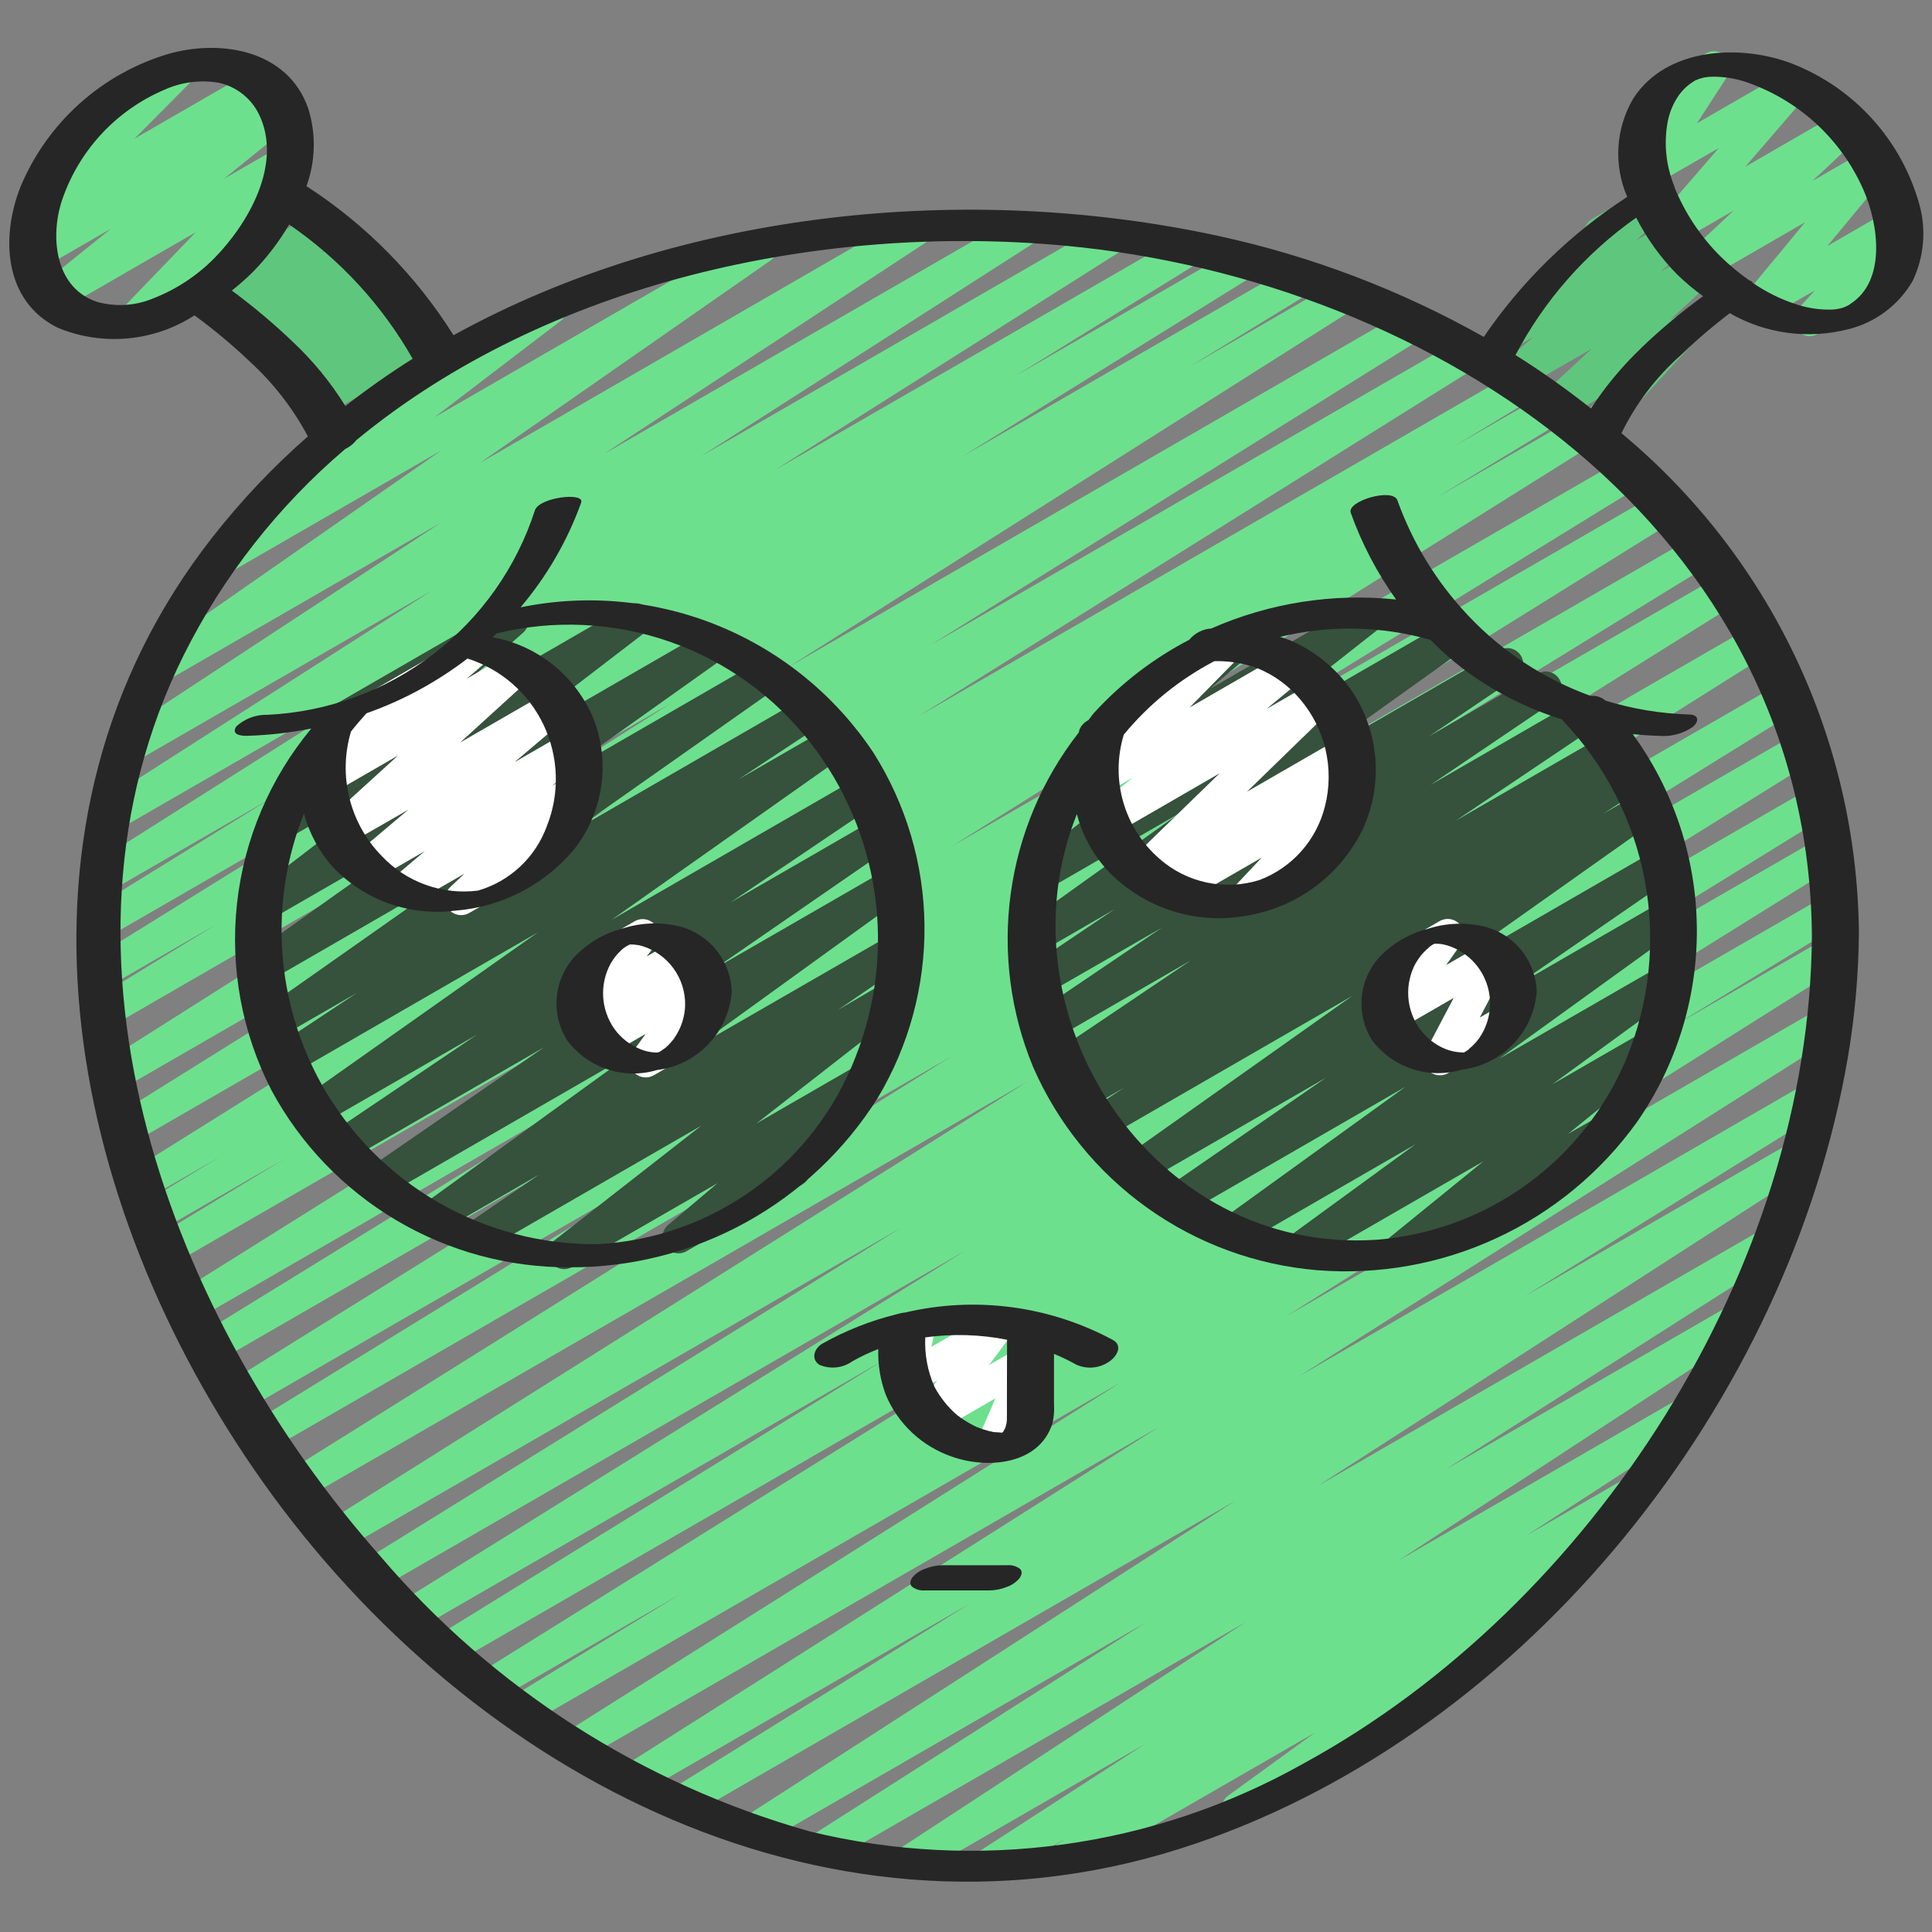 <?xml version="1.0" encoding="UTF-8"?>
<svg xmlns="http://www.w3.org/2000/svg" width="128" height="128" viewBox="0 0 128 128" fill="none">
  <rect x="0" y="0" width="128" height="128" fill="#808080" stroke="none"/>
  <path d="M105.387 29.627C105.18 29.627 104.978 29.566 104.804 29.453C104.631 29.34 104.495 29.178 104.411 28.989C104.328 28.799 104.302 28.59 104.336 28.386C104.369 28.181 104.462 27.991 104.602 27.839L105.937 26.382L103.499 27.79C103.272 27.922 103.004 27.965 102.747 27.912C102.489 27.859 102.261 27.712 102.105 27.501C101.949 27.289 101.876 27.028 101.901 26.766C101.926 26.505 102.047 26.261 102.24 26.083L105.466 23.097L100.709 25.842C100.478 25.971 100.208 26.011 99.95 25.952C99.693 25.893 99.466 25.741 99.314 25.525C99.162 25.309 99.096 25.044 99.128 24.782C99.16 24.52 99.289 24.279 99.488 24.106L101.622 22.309L100.63 22.883C100.401 23.015 100.132 23.057 99.874 23.002C99.617 22.947 99.388 22.799 99.234 22.585C99.079 22.372 99.008 22.109 99.036 21.847C99.064 21.585 99.188 21.342 99.384 21.166L105.114 15.999L105.093 15.959C104.952 15.714 104.913 15.424 104.986 15.151C105.059 14.878 105.237 14.645 105.481 14.504L109.199 12.357C109.428 12.226 109.697 12.183 109.954 12.238C110.212 12.293 110.441 12.442 110.595 12.655C110.75 12.868 110.82 13.132 110.793 13.394C110.765 13.656 110.641 13.899 110.445 14.075L108.361 15.95L110.934 14.463C111.164 14.331 111.436 14.29 111.695 14.348C111.955 14.406 112.183 14.559 112.336 14.776C112.489 14.994 112.555 15.261 112.521 15.524C112.487 15.788 112.356 16.029 112.154 16.202L110.021 17.998L112.61 16.505C112.838 16.373 113.106 16.329 113.363 16.383C113.62 16.436 113.849 16.582 114.005 16.794C114.161 17.005 114.233 17.267 114.208 17.529C114.183 17.79 114.062 18.033 113.869 18.211L110.646 21.198L110.882 21.059C111.103 20.931 111.363 20.886 111.613 20.933C111.864 20.98 112.09 21.115 112.25 21.314C112.41 21.513 112.493 21.763 112.484 22.018C112.476 22.273 112.376 22.516 112.203 22.704L107.458 27.882C107.477 28.084 107.437 28.288 107.343 28.469C107.249 28.649 107.106 28.8 106.929 28.901L105.922 29.482C105.76 29.577 105.575 29.628 105.387 29.627Z" fill="#5FC77D"></path>
  <path d="M20.887 27.754C20.68 27.754 20.478 27.694 20.305 27.581C20.132 27.468 19.995 27.307 19.912 27.118C19.828 26.929 19.802 26.719 19.835 26.515C19.869 26.311 19.96 26.121 20.1 25.969L21.38 24.559L19.739 25.506C19.518 25.633 19.258 25.676 19.007 25.627C18.756 25.578 18.531 25.442 18.373 25.241C18.214 25.041 18.133 24.79 18.144 24.535C18.155 24.279 18.257 24.037 18.432 23.85L19.321 22.907L17.982 23.682C17.758 23.805 17.497 23.843 17.247 23.791C16.997 23.738 16.775 23.597 16.62 23.394C16.465 23.191 16.388 22.939 16.403 22.684C16.418 22.43 16.524 22.188 16.701 22.005L17.085 21.621L16.221 22.118C16.002 22.243 15.744 22.286 15.495 22.239C15.246 22.192 15.023 22.058 14.863 21.861C14.704 21.664 14.621 21.417 14.627 21.164C14.633 20.911 14.73 20.668 14.899 20.48L15.854 19.449L14.014 20.516C13.795 20.64 13.539 20.683 13.292 20.637C13.044 20.591 12.821 20.459 12.662 20.265C12.502 20.07 12.417 19.826 12.42 19.574C12.423 19.323 12.515 19.081 12.68 18.89L16.657 14.355C16.582 14.123 16.589 13.873 16.676 13.645C16.763 13.418 16.926 13.227 17.137 13.105L18.56 12.288C18.778 12.163 19.034 12.12 19.281 12.166C19.529 12.212 19.752 12.344 19.911 12.539C20.071 12.733 20.156 12.978 20.153 13.229C20.15 13.481 20.058 13.723 19.893 13.913L18.579 15.407L20.925 14.052C21.146 13.927 21.405 13.884 21.654 13.932C21.903 13.98 22.127 14.116 22.286 14.314C22.444 14.513 22.526 14.761 22.518 15.015C22.509 15.269 22.411 15.511 22.24 15.699L21.288 16.727L22.956 15.765C23.18 15.643 23.439 15.606 23.688 15.659C23.937 15.712 24.159 15.852 24.313 16.054C24.468 16.257 24.545 16.507 24.531 16.761C24.517 17.015 24.412 17.256 24.236 17.44L23.852 17.826L24.578 17.399C24.799 17.271 25.06 17.227 25.312 17.275C25.563 17.323 25.789 17.46 25.948 17.66C26.107 17.861 26.189 18.113 26.178 18.369C26.166 18.625 26.064 18.868 25.888 19.055L25 19.995L26.28 19.255C26.501 19.128 26.759 19.085 27.009 19.132C27.259 19.179 27.484 19.313 27.643 19.512C27.802 19.71 27.886 19.958 27.878 20.212C27.87 20.467 27.772 20.71 27.601 20.898L26.321 22.308L27.716 21.504C27.837 21.427 27.973 21.375 28.115 21.351C28.257 21.328 28.402 21.334 28.542 21.368C28.682 21.402 28.813 21.464 28.928 21.55C29.043 21.637 29.14 21.745 29.212 21.87C29.284 21.995 29.33 22.132 29.347 22.275C29.364 22.418 29.353 22.563 29.312 22.701C29.272 22.839 29.205 22.968 29.114 23.079C29.023 23.191 28.91 23.282 28.782 23.349L21.425 27.596C21.263 27.697 21.077 27.752 20.887 27.754Z" fill="#5FC77D"></path>
  <path d="M65.479 124.606C65.248 124.606 65.025 124.531 64.84 124.393C64.656 124.255 64.521 124.062 64.456 123.841C64.391 123.62 64.399 123.384 64.479 123.168C64.559 122.952 64.707 122.768 64.9 122.643L75.849 115.554L60.766 124.26C60.526 124.393 60.244 124.427 59.979 124.357C59.714 124.287 59.486 124.118 59.343 123.885C59.199 123.651 59.151 123.371 59.208 123.103C59.266 122.835 59.424 122.599 59.65 122.445L82.513 107.478L54.893 123.422C54.652 123.553 54.37 123.585 54.106 123.514C53.842 123.442 53.615 123.272 53.473 123.037C53.331 122.803 53.284 122.523 53.343 122.256C53.402 121.988 53.561 121.753 53.788 121.6L75.906 107.497L50.375 122.24C50.134 122.373 49.852 122.407 49.586 122.336C49.321 122.266 49.093 122.095 48.95 121.861C48.807 121.626 48.76 121.346 48.819 121.077C48.877 120.809 49.037 120.574 49.265 120.42L81.873 99.413L45.607 120.348C45.365 120.481 45.081 120.515 44.814 120.443C44.548 120.372 44.319 120.199 44.177 119.962C44.035 119.725 43.991 119.443 44.053 119.174C44.115 118.905 44.279 118.67 44.51 118.52L64.275 106.23L42.319 118.904C42.078 119.034 41.797 119.067 41.532 118.995C41.268 118.924 41.041 118.753 40.899 118.519C40.757 118.285 40.71 118.005 40.769 117.737C40.828 117.47 40.987 117.235 41.214 117.082L76.819 94.517L38.556 116.608C38.315 116.737 38.034 116.768 37.77 116.696C37.507 116.623 37.281 116.453 37.14 116.219C36.999 115.985 36.953 115.705 37.011 115.439C37.07 115.172 37.229 114.937 37.455 114.784L74.291 91.567L34.957 114.276C34.715 114.411 34.429 114.445 34.162 114.373C33.895 114.3 33.666 114.126 33.524 113.888C33.383 113.65 33.339 113.366 33.403 113.097C33.467 112.827 33.633 112.593 33.867 112.444L45.071 105.617L32.922 112.632C32.68 112.771 32.392 112.81 32.122 112.74C31.851 112.67 31.619 112.497 31.475 112.257C31.331 112.017 31.287 111.731 31.352 111.459C31.417 111.187 31.586 110.952 31.823 110.803L66.705 89.061L29.999 110.253C29.756 110.398 29.465 110.441 29.191 110.372C28.916 110.302 28.681 110.127 28.536 109.884C28.391 109.641 28.348 109.35 28.417 109.076C28.486 108.801 28.662 108.566 28.905 108.42L58.59 90.091L27.64 107.96C27.398 108.093 27.114 108.127 26.847 108.055C26.581 107.983 26.352 107.811 26.21 107.574C26.068 107.337 26.024 107.055 26.086 106.786C26.148 106.517 26.312 106.282 26.543 106.131L63.945 82.865L25.065 105.31C24.823 105.443 24.539 105.477 24.272 105.406C24.006 105.334 23.777 105.161 23.635 104.924C23.493 104.688 23.449 104.405 23.511 104.136C23.573 103.867 23.737 103.632 23.968 103.482L59.71 81.336L22.782 102.654C22.541 102.787 22.258 102.821 21.992 102.75C21.726 102.678 21.498 102.507 21.355 102.271C21.213 102.036 21.167 101.754 21.227 101.486C21.288 101.217 21.45 100.982 21.679 100.83L68.109 71.635L20.222 99.283C19.98 99.419 19.695 99.455 19.428 99.384C19.16 99.313 18.93 99.141 18.787 98.903C18.644 98.666 18.599 98.383 18.661 98.113C18.724 97.843 18.889 97.608 19.121 97.457L63.013 70.001L17.858 96.069C17.616 96.2 17.333 96.232 17.067 96.159C16.802 96.087 16.575 95.914 16.434 95.677C16.293 95.441 16.249 95.159 16.311 94.891C16.372 94.623 16.536 94.389 16.766 94.238L46.419 76.002L16.316 93.385C16.074 93.518 15.79 93.552 15.524 93.48C15.257 93.408 15.029 93.236 14.887 92.999C14.745 92.762 14.7 92.48 14.762 92.211C14.824 91.942 14.988 91.707 15.219 91.556L55.356 66.573L14.475 90.176C14.232 90.321 13.941 90.363 13.667 90.294C13.393 90.225 13.157 90.049 13.012 89.806C12.868 89.563 12.825 89.272 12.895 88.998C12.964 88.724 13.14 88.489 13.383 88.344L43.053 70.082L13.039 87.409C12.797 87.549 12.51 87.588 12.239 87.518C11.968 87.448 11.736 87.274 11.592 87.035C11.448 86.795 11.404 86.508 11.469 86.237C11.534 85.965 11.704 85.729 11.941 85.581L54.556 58.88L11.52 83.721C11.278 83.853 10.993 83.885 10.727 83.812C10.461 83.739 10.233 83.565 10.093 83.327C9.952 83.089 9.909 82.806 9.973 82.538C10.037 82.269 10.202 82.035 10.434 81.886L18.925 76.734L10.624 81.528C10.381 81.663 10.095 81.698 9.826 81.625C9.557 81.552 9.328 81.378 9.186 81.138C9.045 80.898 9.003 80.613 9.069 80.342C9.135 80.072 9.304 79.838 9.54 79.691L14.661 76.583L9.814 79.384C9.571 79.53 9.281 79.573 9.006 79.505C8.731 79.437 8.495 79.262 8.349 79.02C8.203 78.778 8.159 78.487 8.228 78.212C8.296 77.938 8.47 77.701 8.713 77.555L45.867 54.321L8.875 75.674C8.633 75.807 8.349 75.841 8.082 75.769C7.816 75.697 7.588 75.525 7.446 75.288C7.304 75.051 7.259 74.769 7.321 74.5C7.383 74.231 7.547 73.996 7.778 73.846L40.446 53.459L7.992 72.194C7.872 72.267 7.739 72.315 7.6 72.336C7.462 72.357 7.321 72.35 7.185 72.317C7.049 72.283 6.92 72.223 6.808 72.14C6.695 72.057 6.6 71.953 6.527 71.833C6.455 71.713 6.407 71.58 6.386 71.441C6.365 71.303 6.371 71.162 6.405 71.026C6.438 70.89 6.498 70.761 6.581 70.649C6.664 70.536 6.769 70.441 6.889 70.368L44.435 46.601L7.467 67.951C7.346 68.023 7.213 68.07 7.074 68.09C6.936 68.11 6.794 68.102 6.659 68.068C6.523 68.033 6.395 67.972 6.283 67.888C6.171 67.805 6.076 67.699 6.005 67.579C5.933 67.458 5.886 67.325 5.866 67.186C5.846 67.048 5.853 66.906 5.888 66.771C5.958 66.496 6.133 66.261 6.377 66.117L14.385 61.21L7.226 65.344C6.983 65.49 6.693 65.533 6.418 65.464C6.144 65.395 5.908 65.22 5.762 64.977C5.617 64.734 5.574 64.444 5.643 64.169C5.712 63.895 5.887 63.659 6.129 63.514L25.451 51.518L7.059 62.136C6.818 62.265 6.536 62.296 6.272 62.223C6.008 62.15 5.782 61.978 5.642 61.743C5.501 61.508 5.456 61.227 5.516 60.96C5.577 60.693 5.737 60.459 5.965 60.307L17.956 52.892L7.352 59.013C7.11 59.145 6.827 59.179 6.561 59.108C6.295 59.037 6.067 58.865 5.925 58.63C5.782 58.394 5.737 58.113 5.797 57.844C5.857 57.575 6.019 57.34 6.249 57.188L29.308 42.584L7.723 55.04C7.482 55.175 7.198 55.211 6.931 55.141C6.664 55.07 6.434 54.899 6.291 54.663C6.147 54.427 6.101 54.145 6.162 53.875C6.222 53.606 6.385 53.37 6.616 53.218L28.587 39.147L9.011 50.443C8.771 50.587 8.483 50.63 8.211 50.564C7.938 50.498 7.703 50.327 7.556 50.088C7.408 49.849 7.361 49.562 7.424 49.289C7.487 49.015 7.655 48.778 7.891 48.627L29.225 34.62L11.053 45.105C10.815 45.242 10.533 45.282 10.267 45.216C10 45.15 9.769 44.984 9.622 44.752C9.475 44.521 9.422 44.241 9.476 43.972C9.53 43.703 9.685 43.465 9.91 43.307L29.242 29.839L15.467 37.792C15.232 37.928 14.955 37.969 14.691 37.907C14.427 37.846 14.197 37.686 14.046 37.461C13.896 37.235 13.837 36.961 13.881 36.694C13.925 36.427 14.07 36.186 14.285 36.022L23.723 28.819C23.493 28.808 23.273 28.722 23.096 28.575C22.919 28.428 22.795 28.228 22.741 28.004C22.687 27.781 22.706 27.546 22.797 27.334C22.887 27.123 23.044 26.946 23.243 26.831L35.983 19.475C36.218 19.34 36.495 19.299 36.759 19.36C37.023 19.422 37.254 19.581 37.404 19.807C37.554 20.032 37.613 20.306 37.569 20.574C37.525 20.841 37.38 21.081 37.165 21.246L28.787 27.646L49.946 15.431C50.184 15.294 50.466 15.254 50.732 15.32C50.999 15.386 51.23 15.552 51.377 15.783C51.524 16.015 51.577 16.295 51.523 16.564C51.469 16.833 51.314 17.071 51.089 17.229L31.757 30.697L60.188 14.272C60.428 14.136 60.712 14.098 60.98 14.166C61.248 14.235 61.478 14.405 61.623 14.64C61.768 14.876 61.816 15.158 61.757 15.428C61.698 15.698 61.536 15.935 61.306 16.088L39.972 30.102L67.33 14.315C67.571 14.18 67.855 14.144 68.123 14.214C68.389 14.285 68.619 14.456 68.762 14.692C68.906 14.928 68.952 15.21 68.891 15.48C68.831 15.749 68.668 15.985 68.438 16.137L46.464 30.217L73.284 14.731C73.527 14.585 73.817 14.54 74.092 14.608C74.366 14.676 74.603 14.85 74.749 15.092C74.895 15.335 74.939 15.625 74.872 15.9C74.804 16.174 74.63 16.411 74.387 16.557L51.333 31.147L78.198 15.648C78.439 15.519 78.721 15.488 78.985 15.561C79.249 15.634 79.475 15.806 79.615 16.041C79.756 16.276 79.801 16.556 79.741 16.823C79.68 17.091 79.52 17.325 79.292 17.477L67.296 24.894L81.999 16.405C82.242 16.26 82.532 16.217 82.807 16.286C83.081 16.355 83.317 16.53 83.463 16.773C83.608 17.015 83.651 17.306 83.582 17.58C83.513 17.855 83.338 18.09 83.096 18.236L63.763 30.24L85.664 17.596C85.907 17.462 86.192 17.427 86.459 17.5C86.727 17.572 86.955 17.746 87.097 17.984C87.239 18.222 87.282 18.506 87.218 18.776C87.154 19.045 86.988 19.279 86.754 19.428L78.763 24.32L88.702 18.581C88.944 18.444 89.23 18.405 89.499 18.475C89.768 18.545 89.999 18.717 90.144 18.955C90.288 19.193 90.333 19.478 90.27 19.749C90.208 20.02 90.041 20.255 89.807 20.405L52.261 44.179L93.18 20.551C93.421 20.423 93.702 20.393 93.965 20.467C94.227 20.54 94.452 20.711 94.592 20.945C94.732 21.179 94.778 21.457 94.719 21.724C94.661 21.99 94.502 22.224 94.276 22.377L61.636 42.746L96.939 22.364C97.181 22.218 97.472 22.174 97.746 22.242C98.021 22.311 98.257 22.485 98.403 22.728C98.549 22.97 98.593 23.261 98.525 23.535C98.457 23.81 98.282 24.046 98.04 24.192L60.89 47.433L100.414 24.606C100.657 24.474 100.941 24.441 101.207 24.515C101.474 24.588 101.701 24.762 101.842 25C101.982 25.238 102.025 25.52 101.962 25.789C101.898 26.058 101.732 26.291 101.5 26.441L96.35 29.564L102.498 26.027C102.742 25.883 103.033 25.841 103.307 25.911C103.581 25.981 103.816 26.158 103.961 26.401C104.105 26.645 104.147 26.936 104.076 27.21C104.006 27.484 103.83 27.719 103.586 27.864L95.109 33.003L104.578 27.535C104.821 27.395 105.108 27.357 105.379 27.427C105.649 27.497 105.881 27.67 106.025 27.91C106.169 28.149 106.214 28.436 106.148 28.708C106.083 28.98 105.914 29.215 105.677 29.363L63.053 56.073L107.599 30.355C107.841 30.228 108.122 30.198 108.385 30.272C108.648 30.346 108.873 30.518 109.013 30.753C109.153 30.988 109.197 31.267 109.137 31.534C109.077 31.801 108.916 32.034 108.689 32.186L79.019 50.449L109.965 32.583C110.208 32.437 110.498 32.394 110.773 32.462C111.048 32.531 111.284 32.706 111.43 32.949C111.575 33.191 111.619 33.482 111.55 33.757C111.481 34.031 111.306 34.267 111.064 34.413L70.931 59.392L112.231 35.548C112.473 35.417 112.756 35.384 113.022 35.457C113.287 35.53 113.514 35.703 113.655 35.939C113.796 36.175 113.84 36.457 113.778 36.725C113.717 36.994 113.553 37.228 113.323 37.378L83.68 55.603L114.134 38.027C114.254 37.955 114.387 37.907 114.525 37.886C114.664 37.865 114.805 37.872 114.941 37.905C115.077 37.939 115.205 37.999 115.318 38.083C115.431 38.166 115.526 38.27 115.598 38.391C115.67 38.511 115.718 38.644 115.739 38.782C115.76 38.921 115.753 39.062 115.72 39.198C115.686 39.334 115.626 39.462 115.542 39.575C115.459 39.688 115.354 39.783 115.234 39.855L71.33 67.313L116.054 41.496C116.173 41.423 116.306 41.375 116.445 41.354C116.583 41.333 116.725 41.34 116.861 41.373C116.997 41.407 117.125 41.467 117.238 41.55C117.35 41.633 117.446 41.737 117.518 41.857C117.591 41.977 117.639 42.11 117.66 42.249C117.681 42.387 117.674 42.528 117.641 42.664C117.607 42.8 117.547 42.928 117.464 43.041C117.381 43.154 117.276 43.249 117.157 43.322L70.701 72.534L117.974 45.242C118.215 45.109 118.499 45.074 118.766 45.146C119.033 45.218 119.261 45.391 119.403 45.627C119.545 45.864 119.59 46.147 119.528 46.416C119.465 46.685 119.301 46.919 119.07 47.07L83.36 69.191L118.987 48.617C119.229 48.483 119.513 48.449 119.779 48.521C120.046 48.593 120.274 48.766 120.416 49.002C120.558 49.239 120.603 49.522 120.541 49.791C120.479 50.06 120.315 50.294 120.083 50.445L82.699 73.709L120.032 52.162C120.275 52.017 120.566 51.975 120.84 52.044C121.114 52.114 121.35 52.289 121.495 52.532C121.639 52.776 121.682 53.066 121.612 53.34C121.543 53.615 121.368 53.85 121.125 53.995L91.414 72.341L120.497 55.55C120.74 55.404 121.031 55.361 121.305 55.43C121.58 55.498 121.816 55.673 121.962 55.916C122.108 56.159 122.151 56.449 122.082 56.724C122.014 56.999 121.839 57.235 121.596 57.38L86.701 79.115L120.858 59.394C121.1 59.26 121.385 59.226 121.653 59.298C121.92 59.371 122.149 59.544 122.291 59.782C122.432 60.021 122.476 60.304 122.412 60.574C122.348 60.844 122.181 61.078 121.948 61.227L110.78 68.039L120.911 62.189C121.153 62.054 121.438 62.017 121.706 62.088C121.973 62.159 122.203 62.332 122.346 62.569C122.489 62.806 122.534 63.09 122.472 63.36C122.41 63.63 122.245 63.865 122.012 64.015L85.186 87.224L120.566 66.799C120.806 66.672 121.086 66.642 121.349 66.714C121.611 66.787 121.835 66.957 121.976 67.19C122.117 67.423 122.164 67.701 122.107 67.967C122.049 68.233 121.893 68.467 121.669 68.621L86.042 91.194L119.653 71.781C119.895 71.644 120.181 71.608 120.45 71.679C120.719 71.75 120.949 71.924 121.092 72.162C121.234 72.401 121.278 72.686 121.214 72.957C121.149 73.227 120.982 73.462 120.747 73.611L100.979 85.903L118.759 75.64C118.999 75.507 119.282 75.473 119.547 75.544C119.813 75.614 120.04 75.785 120.183 76.019C120.326 76.254 120.373 76.534 120.315 76.802C120.256 77.071 120.096 77.306 119.868 77.459L87.281 98.464L116.766 81.442C117.007 81.308 117.291 81.272 117.558 81.342C117.825 81.412 118.055 81.583 118.198 81.819C118.342 82.055 118.388 82.338 118.327 82.607C118.267 82.877 118.104 83.112 117.873 83.264L95.742 97.378L114.417 86.597C114.657 86.469 114.936 86.438 115.198 86.509C115.459 86.58 115.684 86.748 115.826 86.979C115.969 87.21 116.017 87.487 115.963 87.753C115.908 88.018 115.755 88.253 115.533 88.41L92.664 103.384L110.934 92.832C111.174 92.702 111.455 92.669 111.719 92.74C111.983 92.81 112.21 92.98 112.352 93.213C112.495 93.446 112.543 93.725 112.485 93.993C112.428 94.26 112.271 94.495 112.045 94.65L101.12 101.737L107.307 98.168C107.547 98.04 107.827 98.01 108.089 98.082C108.35 98.153 108.575 98.323 108.717 98.555C108.858 98.786 108.906 99.064 108.85 99.329C108.794 99.595 108.639 99.83 108.416 99.985L104.22 102.692C104.433 102.717 104.633 102.806 104.795 102.947C104.957 103.087 105.072 103.273 105.127 103.48C105.181 103.687 105.172 103.906 105.101 104.108C105.029 104.31 104.898 104.486 104.726 104.612L95.021 111.674C95.192 111.766 95.334 111.904 95.431 112.073C95.572 112.318 95.61 112.609 95.537 112.882C95.464 113.155 95.285 113.388 95.04 113.53L82.518 120.76C82.282 120.89 82.005 120.926 81.743 120.861C81.482 120.796 81.255 120.634 81.108 120.408C80.96 120.182 80.904 119.909 80.951 119.643C80.997 119.377 81.142 119.139 81.357 118.976L87.117 114.791L71.13 124.011C70.889 124.148 70.604 124.186 70.336 124.117C70.067 124.047 69.836 123.876 69.692 123.64C69.547 123.403 69.501 123.12 69.562 122.849C69.623 122.579 69.786 122.343 70.018 122.191L70.616 121.807L66.012 124.463C65.85 124.557 65.666 124.607 65.479 124.606Z" fill="#6DE08E"></path>
  <path d="M9.013 22.098C8.804 22.098 8.6 22.037 8.425 21.921C8.251 21.806 8.114 21.642 8.032 21.45C7.95 21.258 7.926 21.046 7.964 20.84C8.001 20.634 8.098 20.444 8.243 20.293L12.97 15.386L4.053 20.53C3.82 20.66 3.547 20.699 3.287 20.638C3.027 20.576 2.8 20.42 2.65 20.199C2.5 19.978 2.438 19.709 2.476 19.445C2.515 19.181 2.651 18.941 2.858 18.772L7.362 15.145L2.882 17.729C2.647 17.858 2.372 17.894 2.112 17.83C1.851 17.766 1.625 17.606 1.477 17.382C1.329 17.158 1.271 16.887 1.315 16.622C1.358 16.358 1.499 16.119 1.711 15.954L2.773 15.145C2.569 15.197 2.355 15.189 2.155 15.121C1.956 15.053 1.781 14.929 1.651 14.764C1.494 14.559 1.416 14.304 1.433 14.046C1.449 13.788 1.559 13.545 1.741 13.362L5.852 9.238C5.659 9.24 5.469 9.191 5.301 9.098C5.132 9.004 4.99 8.869 4.889 8.705C4.749 8.46 4.712 8.17 4.785 7.898C4.858 7.626 5.036 7.394 5.28 7.252L11.396 3.719C11.62 3.598 11.879 3.56 12.128 3.613C12.377 3.666 12.598 3.807 12.753 4.009C12.907 4.211 12.985 4.462 12.97 4.716C12.956 4.97 12.852 5.21 12.676 5.394L8.913 9.187L16.789 4.641C17.024 4.509 17.3 4.471 17.562 4.534C17.824 4.598 18.052 4.758 18.201 4.983C18.35 5.208 18.408 5.48 18.363 5.746C18.319 6.012 18.176 6.251 17.962 6.416L17.16 7.02L18.133 6.456C18.366 6.322 18.64 6.281 18.902 6.341C19.163 6.4 19.393 6.556 19.545 6.777C19.697 6.999 19.76 7.269 19.721 7.534C19.682 7.8 19.545 8.041 19.336 8.21L14.833 11.849L18.46 9.759C18.682 9.63 18.943 9.586 19.195 9.635C19.448 9.684 19.674 9.822 19.832 10.024C19.991 10.226 20.071 10.479 20.058 10.735C20.046 10.992 19.941 11.235 19.763 11.421L15.036 16.327L15.189 16.24C15.434 16.101 15.724 16.064 15.996 16.138C16.268 16.212 16.499 16.39 16.64 16.634C16.781 16.878 16.82 17.167 16.748 17.44C16.676 17.712 16.499 17.945 16.256 18.087L9.546 21.955C9.385 22.049 9.201 22.099 9.013 22.098Z" fill="#6DE08E"></path>
  <path d="M119.893 22.271C119.687 22.271 119.485 22.211 119.312 22.099C119.139 21.986 119.002 21.825 118.919 21.637C118.835 21.448 118.808 21.239 118.841 21.035C118.874 20.831 118.965 20.641 119.104 20.488L120.245 19.236L116.984 21.119C116.767 21.244 116.513 21.289 116.267 21.246C116.02 21.203 115.797 21.075 115.635 20.884C115.474 20.693 115.385 20.451 115.384 20.201C115.383 19.951 115.469 19.708 115.629 19.515L119.599 14.719L113.124 18.463C112.897 18.597 112.628 18.642 112.37 18.59C112.111 18.537 111.882 18.39 111.725 18.178C111.568 17.966 111.496 17.703 111.521 17.441C111.547 17.178 111.669 16.935 111.864 16.757L114.869 13.941L111.192 16.074C110.973 16.2 110.717 16.244 110.47 16.199C110.222 16.154 109.998 16.023 109.837 15.829C109.677 15.635 109.59 15.39 109.593 15.138C109.595 14.886 109.687 14.643 109.852 14.453L113.884 9.8L109.664 12.228C109.458 12.35 109.216 12.398 108.979 12.364C108.741 12.331 108.523 12.217 108.359 12.042C108.193 11.869 108.091 11.644 108.068 11.405C108.046 11.167 108.104 10.927 108.235 10.726L110.266 7.594C110.018 7.717 109.731 7.738 109.468 7.654C109.204 7.569 108.983 7.386 108.853 7.142C108.722 6.898 108.691 6.612 108.767 6.346C108.843 6.08 109.019 5.853 109.259 5.715L113.035 3.532C113.241 3.416 113.481 3.371 113.715 3.406C113.949 3.441 114.166 3.552 114.33 3.724C114.493 3.895 114.596 4.116 114.62 4.352C114.644 4.587 114.59 4.824 114.464 5.026L112.427 8.166L118.3 4.776C118.518 4.65 118.774 4.606 119.022 4.651C119.27 4.696 119.494 4.827 119.654 5.021C119.815 5.215 119.901 5.46 119.899 5.712C119.896 5.964 119.804 6.207 119.64 6.397L115.627 11.05L121.824 7.466C122.051 7.33 122.321 7.283 122.581 7.335C122.841 7.387 123.072 7.534 123.229 7.747C123.387 7.96 123.46 8.224 123.433 8.487C123.407 8.751 123.284 8.995 123.087 9.173L120.077 11.989L123.68 9.911C123.897 9.788 124.149 9.745 124.394 9.789C124.639 9.833 124.861 9.961 125.021 10.151C125.182 10.341 125.271 10.581 125.273 10.83C125.275 11.079 125.19 11.32 125.033 11.513L121.065 16.302L125.118 13.956C125.338 13.828 125.597 13.782 125.848 13.829C126.098 13.875 126.324 14.009 126.484 14.207C126.645 14.406 126.728 14.655 126.721 14.909C126.713 15.164 126.615 15.408 126.443 15.596L125.212 16.947C125.437 16.891 125.673 16.91 125.886 17.001C126.099 17.092 126.276 17.25 126.392 17.45C126.532 17.695 126.57 17.985 126.497 18.258C126.424 18.531 126.246 18.764 126.001 18.905L120.435 22.12C120.272 22.219 120.085 22.271 119.893 22.271Z" fill="#6DE08E"></path>
  <path d="M92.787 83.84C92.567 83.84 92.352 83.771 92.172 83.644C91.993 83.517 91.857 83.337 91.783 83.13C91.709 82.922 91.702 82.697 91.761 82.485C91.821 82.273 91.945 82.084 92.115 81.945L98.287 76.934L86.635 83.656C86.398 83.794 86.118 83.836 85.851 83.773C85.585 83.71 85.353 83.546 85.204 83.317C85.054 83.088 84.999 82.809 85.049 82.54C85.099 82.271 85.25 82.031 85.472 81.871L93.792 75.803L82.302 82.438C82.065 82.574 81.786 82.614 81.52 82.55C81.255 82.486 81.024 82.322 80.876 82.093C80.728 81.864 80.673 81.587 80.722 81.318C80.772 81.05 80.923 80.811 81.144 80.65L93.129 71.993L78.501 80.439C78.262 80.574 77.981 80.612 77.716 80.545C77.451 80.478 77.221 80.312 77.075 80.081C76.928 79.849 76.876 79.571 76.93 79.302C76.983 79.034 77.138 78.796 77.361 78.639L87.855 71.398L75.806 78.353C75.569 78.49 75.287 78.53 75.021 78.465C74.754 78.4 74.523 78.235 74.375 78.004C74.227 77.773 74.174 77.494 74.226 77.225C74.278 76.956 74.433 76.717 74.656 76.559L89.6 65.975L73.152 75.471C72.912 75.611 72.626 75.651 72.356 75.583C72.085 75.515 71.853 75.344 71.707 75.107C71.561 74.869 71.514 74.584 71.576 74.313C71.637 74.041 71.803 73.804 72.037 73.653L74.53 72.03L71.919 73.536C71.679 73.67 71.395 73.706 71.129 73.636C70.862 73.567 70.633 73.397 70.489 73.162C70.345 72.927 70.298 72.645 70.357 72.376C70.416 72.107 70.577 71.871 70.806 71.718L71.844 71.044L70.846 71.618C70.607 71.75 70.326 71.786 70.062 71.717C69.797 71.649 69.569 71.481 69.425 71.25C69.28 71.018 69.23 70.74 69.284 70.472C69.339 70.204 69.494 69.968 69.718 69.811L78.904 63.624L69.854 68.849C69.615 68.98 69.336 69.014 69.073 68.946C68.809 68.877 68.582 68.71 68.437 68.48C68.293 68.249 68.242 67.972 68.295 67.705C68.348 67.438 68.502 67.202 68.723 67.044L76.973 61.463L69.225 65.92C68.986 66.052 68.705 66.088 68.441 66.019C68.176 65.951 67.948 65.783 67.803 65.552C67.659 65.32 67.608 65.041 67.663 64.774C67.717 64.506 67.872 64.269 68.096 64.113L73.856 60.232L68.907 63.097C68.67 63.231 68.391 63.27 68.127 63.204C67.862 63.139 67.633 62.975 67.486 62.747C67.338 62.518 67.284 62.242 67.333 61.974C67.383 61.706 67.533 61.468 67.753 61.307L78.131 53.886L69.31 58.978C69.076 59.112 68.801 59.154 68.538 59.093C68.275 59.032 68.046 58.875 67.894 58.651C67.743 58.428 67.682 58.156 67.724 57.89C67.765 57.623 67.906 57.383 68.118 57.216L78.475 49.066L71.102 53.32C70.872 53.451 70.601 53.492 70.343 53.434C70.084 53.376 69.856 53.224 69.704 53.008C69.551 52.792 69.484 52.526 69.516 52.263C69.548 52.001 69.677 51.759 69.878 51.586L75.034 47.191C74.844 47.122 74.678 47.001 74.554 46.841C74.431 46.681 74.355 46.489 74.336 46.288C74.318 46.087 74.356 45.884 74.448 45.704C74.54 45.524 74.681 45.374 74.855 45.271L82.524 40.844C82.754 40.714 83.025 40.673 83.283 40.731C83.542 40.788 83.77 40.94 83.922 41.157C84.075 41.373 84.142 41.639 84.11 41.901C84.078 42.164 83.949 42.406 83.749 42.579L80.152 45.645L90.315 39.778C90.548 39.644 90.823 39.604 91.085 39.664C91.347 39.725 91.577 39.882 91.728 40.104C91.879 40.327 91.94 40.598 91.9 40.864C91.859 41.13 91.72 41.37 91.51 41.538L81.15 49.685L96.047 41.084C96.284 40.95 96.563 40.911 96.827 40.977C97.092 41.042 97.321 41.205 97.468 41.434C97.616 41.663 97.67 41.939 97.621 42.207C97.571 42.474 97.421 42.713 97.201 42.873L86.827 50.289L99.32 43.078C99.559 42.939 99.844 42.899 100.112 42.966C100.381 43.033 100.613 43.202 100.76 43.436C100.906 43.671 100.956 43.954 100.898 44.225C100.839 44.496 100.678 44.733 100.448 44.887L94.688 48.776L101.858 44.638C102.098 44.496 102.383 44.453 102.654 44.519C102.924 44.584 103.158 44.753 103.306 44.989C103.454 45.224 103.503 45.509 103.445 45.781C103.386 46.053 103.223 46.291 102.991 46.444L94.765 52.008L104.525 46.372C104.765 46.222 105.055 46.174 105.33 46.237C105.606 46.301 105.845 46.471 105.995 46.711C106.145 46.951 106.193 47.241 106.13 47.516C106.066 47.792 105.896 48.031 105.656 48.181L96.427 54.385L106.262 48.708C106.502 48.574 106.785 48.538 107.052 48.607C107.318 48.677 107.547 48.847 107.691 49.082C107.835 49.317 107.883 49.598 107.824 49.867C107.765 50.136 107.604 50.372 107.375 50.526L106.36 51.185L107.58 50.481C107.821 50.341 108.107 50.3 108.377 50.368C108.647 50.437 108.88 50.608 109.025 50.845C109.171 51.082 109.218 51.367 109.156 51.639C109.095 51.91 108.93 52.147 108.696 52.298L106.191 53.93L108.461 52.62C108.699 52.483 108.98 52.443 109.246 52.508C109.513 52.573 109.744 52.738 109.892 52.969C110.04 53.2 110.093 53.479 110.041 53.748C109.989 54.017 109.835 54.256 109.611 54.415L94.667 64.998L109.73 56.303C109.968 56.173 110.246 56.138 110.509 56.206C110.771 56.274 110.998 56.439 111.143 56.668C111.288 56.897 111.34 57.172 111.289 57.438C111.239 57.705 111.089 57.942 110.87 58.101L100.382 65.34L110.174 59.688C110.41 59.557 110.688 59.52 110.95 59.585C111.213 59.651 111.44 59.813 111.588 60.04C111.735 60.267 111.79 60.541 111.743 60.807C111.696 61.073 111.549 61.312 111.333 61.474L99.343 70.133L109.986 64C110.223 63.862 110.503 63.82 110.77 63.883C111.036 63.946 111.268 64.11 111.418 64.339C111.567 64.569 111.623 64.847 111.573 65.116C111.523 65.385 111.371 65.625 111.149 65.785L102.829 71.85L108.856 68.371C109.088 68.238 109.361 68.198 109.622 68.257C109.882 68.316 110.111 68.471 110.263 68.691C110.414 68.911 110.478 69.18 110.441 69.445C110.404 69.709 110.269 69.95 110.063 70.12L103.894 75.119L105.814 74.026C106.057 73.899 106.341 73.871 106.605 73.947C106.869 74.024 107.094 74.2 107.231 74.438C107.369 74.676 107.409 74.958 107.344 75.225C107.279 75.493 107.112 75.724 106.88 75.872L93.321 83.69C93.159 83.787 92.975 83.838 92.787 83.84Z" fill="#36513C"></path>
  <path d="M37.383 84.085C37.161 84.085 36.944 84.015 36.764 83.886C36.583 83.757 36.448 83.575 36.376 83.365C36.303 83.155 36.299 82.928 36.362 82.715C36.425 82.502 36.553 82.314 36.728 82.178L46.468 74.575L32.175 82.824C31.937 82.957 31.656 82.993 31.392 82.925C31.128 82.858 30.899 82.691 30.754 82.46C30.609 82.23 30.557 81.952 30.61 81.684C30.664 81.416 30.817 81.179 31.04 81.022L35.719 77.822L29.146 81.617C28.909 81.753 28.629 81.793 28.364 81.728C28.099 81.664 27.868 81.501 27.72 81.272C27.571 81.043 27.516 80.765 27.566 80.497C27.616 80.229 27.767 79.99 27.987 79.829L41.828 69.817L25.496 79.245C25.258 79.374 24.98 79.409 24.717 79.341C24.455 79.273 24.228 79.108 24.083 78.879C23.938 78.65 23.886 78.375 23.937 78.109C23.987 77.843 24.137 77.606 24.356 77.446L36.053 69.38L23.111 76.847C22.872 76.975 22.594 77.007 22.332 76.937C22.071 76.868 21.846 76.701 21.702 76.472C21.559 76.243 21.508 75.967 21.56 75.702C21.612 75.436 21.763 75.2 21.982 75.042L31.612 68.54L21.316 74.485C21.079 74.618 20.799 74.656 20.535 74.59C20.271 74.524 20.042 74.359 19.895 74.13C19.749 73.9 19.695 73.624 19.746 73.356C19.797 73.089 19.948 72.851 20.169 72.691L35.627 61.777L19.456 71.112C19.216 71.246 18.934 71.283 18.668 71.214C18.402 71.145 18.172 70.976 18.028 70.742C17.884 70.508 17.835 70.227 17.892 69.959C17.95 69.69 18.109 69.453 18.336 69.299L23.669 65.768L18.596 68.693C18.358 68.832 18.076 68.874 17.808 68.809C17.54 68.744 17.308 68.579 17.16 68.346C17.011 68.114 16.959 67.834 17.012 67.563C17.066 67.293 17.223 67.054 17.449 66.897L30.797 57.51L17.92 64.947C17.683 65.082 17.403 65.121 17.137 65.056C16.872 64.991 16.642 64.827 16.494 64.597C16.347 64.368 16.293 64.09 16.344 63.822C16.395 63.553 16.547 63.315 16.768 63.155L28.452 54.848L17.907 60.932C17.673 61.071 17.394 61.114 17.128 61.054C16.862 60.993 16.629 60.833 16.478 60.607C16.326 60.38 16.267 60.104 16.313 59.835C16.359 59.566 16.506 59.325 16.723 59.161L28.551 50.088L19.096 55.545C18.867 55.676 18.597 55.717 18.34 55.661C18.082 55.605 17.854 55.455 17.7 55.241C17.546 55.027 17.477 54.763 17.507 54.501C17.536 54.239 17.661 53.997 17.858 53.822L25.112 47.458L23.258 48.525C23.014 48.652 22.73 48.681 22.466 48.604C22.202 48.527 21.977 48.351 21.84 48.113C21.702 47.875 21.662 47.593 21.727 47.326C21.793 47.058 21.959 46.827 22.191 46.679L33.417 40.198C33.646 40.067 33.915 40.026 34.173 40.082C34.431 40.139 34.658 40.288 34.812 40.502C34.966 40.717 35.035 40.98 35.006 41.242C34.977 41.505 34.851 41.747 34.654 41.922L27.401 48.29L41.583 40.106C41.817 39.972 42.094 39.931 42.357 39.993C42.62 40.054 42.85 40.214 43.001 40.438C43.151 40.663 43.21 40.936 43.167 41.203C43.124 41.469 42.981 41.709 42.767 41.875L30.944 50.946L46.908 41.73C47.145 41.599 47.422 41.563 47.685 41.629C47.947 41.695 48.174 41.859 48.321 42.086C48.467 42.314 48.522 42.588 48.473 42.855C48.425 43.121 48.277 43.358 48.06 43.52L36.378 51.829L50.291 43.795C50.529 43.656 50.812 43.614 51.08 43.679C51.347 43.744 51.58 43.91 51.728 44.142C51.877 44.374 51.929 44.654 51.875 44.925C51.822 45.195 51.665 45.434 51.439 45.591L38.084 54.993L53.124 46.31C53.365 46.171 53.65 46.131 53.919 46.198C54.188 46.266 54.42 46.436 54.566 46.672C54.713 46.908 54.761 47.191 54.701 47.462C54.641 47.734 54.478 47.971 54.247 48.123L48.913 51.646L54.829 48.232C55.066 48.099 55.346 48.061 55.61 48.127C55.874 48.193 56.103 48.358 56.25 48.587C56.397 48.817 56.45 49.094 56.399 49.361C56.349 49.629 56.197 49.867 55.977 50.026L40.514 60.943L56.898 51.486C57.137 51.353 57.418 51.318 57.682 51.386C57.947 51.455 58.175 51.622 58.32 51.854C58.465 52.085 58.515 52.364 58.46 52.632C58.406 52.899 58.251 53.136 58.027 53.293L48.386 59.799L57.931 54.289C58.169 54.154 58.45 54.116 58.715 54.183C58.981 54.25 59.21 54.416 59.357 54.647C59.503 54.879 59.555 55.157 59.502 55.426C59.448 55.694 59.294 55.932 59.07 56.089L47.386 64.153L58.75 57.6C58.987 57.464 59.267 57.424 59.532 57.488C59.797 57.552 60.028 57.716 60.176 57.945C60.325 58.174 60.38 58.451 60.33 58.719C60.28 58.988 60.129 59.227 59.908 59.388L46.08 69.386L59.036 61.92C59.274 61.787 59.555 61.751 59.819 61.819C60.083 61.886 60.312 62.053 60.457 62.284C60.602 62.515 60.654 62.792 60.6 63.06C60.547 63.328 60.394 63.565 60.171 63.722L55.501 66.922L58.667 65.066C58.901 64.931 59.177 64.889 59.441 64.95C59.704 65.011 59.934 65.169 60.086 65.393C60.237 65.617 60.297 65.89 60.255 66.157C60.212 66.424 60.07 66.665 59.857 66.831L50.114 74.434L56.796 70.577C57.026 70.445 57.298 70.405 57.556 70.463C57.815 70.52 58.044 70.673 58.196 70.89C58.349 71.106 58.415 71.373 58.382 71.636C58.349 71.899 58.22 72.141 58.018 72.313L53.007 76.554C53.195 76.627 53.358 76.752 53.478 76.914C53.598 77.076 53.669 77.269 53.684 77.469C53.699 77.67 53.657 77.871 53.562 78.049C53.468 78.227 53.325 78.374 53.15 78.474L45.483 82.897C45.252 83.028 44.981 83.069 44.722 83.011C44.463 82.953 44.235 82.801 44.083 82.584C43.93 82.367 43.863 82.101 43.896 81.838C43.929 81.575 44.059 81.333 44.26 81.16L47.539 78.387L37.916 83.934C37.755 84.031 37.571 84.083 37.383 84.085Z" fill="#36513C"></path>
  <path d="M65.753 96.855C65.576 96.856 65.401 96.812 65.246 96.727C65.09 96.643 64.957 96.522 64.86 96.373C64.763 96.225 64.704 96.055 64.689 95.879C64.674 95.702 64.703 95.524 64.774 95.362L65.95 92.642L62.127 94.846C61.914 94.968 61.666 95.013 61.424 94.974C61.182 94.934 60.962 94.813 60.799 94.63C60.636 94.447 60.541 94.214 60.53 93.969C60.519 93.724 60.592 93.483 60.738 93.286L62.09 91.464L60.697 92.269C60.519 92.372 60.314 92.421 60.108 92.41C59.902 92.399 59.704 92.329 59.537 92.208C59.37 92.086 59.242 91.919 59.168 91.727C59.094 91.534 59.078 91.325 59.121 91.123L59.439 89.63C59.249 89.56 59.083 89.438 58.96 89.278C58.837 89.118 58.762 88.926 58.744 88.725C58.725 88.524 58.764 88.322 58.856 88.142C58.949 87.962 59.09 87.812 59.264 87.71L60.345 87.085C60.524 86.981 60.728 86.932 60.934 86.943C61.14 86.954 61.339 87.024 61.505 87.145C61.672 87.267 61.8 87.434 61.874 87.626C61.948 87.819 61.965 88.028 61.922 88.23L61.709 89.228L65.493 87.052C65.705 86.93 65.953 86.885 66.195 86.924C66.437 86.963 66.658 87.084 66.821 87.266C66.984 87.449 67.079 87.682 67.091 87.927C67.102 88.172 67.029 88.413 66.884 88.61L65.527 90.438L67.675 89.199C67.869 89.087 68.094 89.039 68.316 89.062C68.539 89.085 68.748 89.177 68.916 89.326C69.083 89.475 69.199 89.672 69.248 89.89C69.297 90.109 69.276 90.337 69.188 90.543L67.944 93.425C68.145 93.407 68.346 93.448 68.524 93.542C68.702 93.636 68.849 93.78 68.947 93.956C69.088 94.201 69.127 94.492 69.054 94.765C68.982 95.038 68.803 95.271 68.559 95.413L66.291 96.721C66.127 96.812 65.941 96.859 65.753 96.855Z" fill="white"></path>
  <path d="M30.543 60.629C30.33 60.628 30.122 60.563 29.946 60.443C29.77 60.323 29.634 60.153 29.556 59.955C29.477 59.757 29.46 59.54 29.506 59.332C29.552 59.124 29.659 58.934 29.814 58.788L30.772 57.881L27.247 59.914C27.017 60.043 26.747 60.083 26.489 60.024C26.231 59.965 26.005 59.813 25.853 59.597C25.701 59.381 25.635 59.116 25.667 58.854C25.699 58.592 25.827 58.35 26.027 58.178L28.143 56.39L24.773 58.335C24.542 58.467 24.27 58.508 24.011 58.45C23.752 58.392 23.523 58.24 23.37 58.022C23.218 57.804 23.152 57.538 23.185 57.274C23.219 57.011 23.35 56.769 23.552 56.597L27.053 53.642L22.979 55.989C22.752 56.115 22.486 56.155 22.232 56.099C21.978 56.044 21.753 55.898 21.599 55.688C21.445 55.478 21.374 55.22 21.397 54.961C21.42 54.702 21.538 54.461 21.726 54.282L26.375 50.052L22.002 52.578C21.771 52.711 21.5 52.753 21.24 52.696C20.98 52.639 20.751 52.487 20.597 52.27C20.444 52.053 20.377 51.786 20.41 51.522C20.442 51.258 20.573 51.016 20.775 50.843L22.172 49.646C21.923 49.734 21.65 49.727 21.406 49.625C21.163 49.523 20.965 49.334 20.852 49.095C20.74 48.856 20.72 48.584 20.797 48.331C20.873 48.078 21.041 47.862 21.268 47.726L31.023 42.092C31.254 41.959 31.525 41.917 31.785 41.974C32.045 42.031 32.274 42.183 32.428 42.4C32.581 42.617 32.648 42.884 32.615 43.148C32.583 43.412 32.452 43.654 32.25 43.827L30.919 44.966L33.88 43.259C34.107 43.133 34.373 43.093 34.626 43.149C34.88 43.204 35.105 43.35 35.259 43.56C35.413 43.769 35.485 44.028 35.462 44.287C35.438 44.546 35.321 44.787 35.132 44.966L30.479 49.2L36.365 45.802C36.596 45.673 36.866 45.634 37.124 45.692C37.381 45.751 37.608 45.903 37.76 46.119C37.912 46.335 37.978 46.6 37.946 46.862C37.914 47.125 37.785 47.366 37.586 47.539L34.083 50.5L37.477 48.539C37.707 48.408 37.978 48.367 38.237 48.425C38.496 48.483 38.724 48.635 38.877 48.852C39.03 49.069 39.096 49.335 39.063 49.598C39.03 49.861 38.901 50.103 38.699 50.276L36.579 52.063L37.611 51.47C37.838 51.332 38.109 51.284 38.37 51.335C38.631 51.386 38.864 51.533 39.022 51.746C39.181 51.96 39.254 52.225 39.227 52.49C39.2 52.755 39.075 53 38.876 53.177L37.067 54.884C37.215 54.913 37.354 54.974 37.476 55.062C37.597 55.15 37.699 55.263 37.773 55.394C37.915 55.639 37.953 55.93 37.88 56.203C37.807 56.476 37.628 56.709 37.383 56.851L31.077 60.492C30.914 60.584 30.73 60.631 30.543 60.629Z" fill="white"></path>
  <path d="M95.381 71.238C95.198 71.238 95.017 71.19 94.857 71.1C94.697 71.01 94.563 70.879 94.469 70.722C94.374 70.565 94.321 70.386 94.316 70.202C94.31 70.019 94.353 69.837 94.438 69.674L96.309 66.114L92.646 68.228C92.436 68.349 92.19 68.394 91.951 68.356C91.711 68.319 91.491 68.201 91.328 68.022C91.164 67.842 91.067 67.613 91.051 67.371C91.035 67.128 91.103 66.888 91.243 66.69L92.418 65.03C92.184 65.028 91.957 64.95 91.773 64.807C91.588 64.663 91.455 64.463 91.395 64.238C91.335 64.012 91.351 63.772 91.44 63.556C91.529 63.34 91.687 63.159 91.889 63.042L95.381 61.026C95.592 60.904 95.838 60.858 96.078 60.895C96.319 60.933 96.539 61.051 96.703 61.231C96.867 61.411 96.964 61.641 96.979 61.884C96.994 62.127 96.925 62.367 96.785 62.566L95.81 63.938L98.434 62.425C98.634 62.31 98.866 62.264 99.095 62.292C99.324 62.32 99.537 62.422 99.704 62.581C99.87 62.741 99.98 62.951 100.017 63.178C100.054 63.406 100.017 63.639 99.91 63.844L98.039 67.415L99.272 66.705C99.394 66.627 99.529 66.576 99.671 66.552C99.813 66.529 99.959 66.534 100.098 66.569C100.238 66.603 100.369 66.665 100.485 66.751C100.6 66.838 100.696 66.946 100.768 67.071C100.84 67.195 100.886 67.333 100.903 67.476C100.921 67.619 100.909 67.764 100.869 67.902C100.829 68.04 100.761 68.169 100.67 68.28C100.579 68.391 100.466 68.483 100.339 68.55L95.915 71.11C95.751 71.199 95.567 71.243 95.381 71.238Z" fill="white"></path>
  <path d="M42.769 71.383C42.573 71.381 42.381 71.326 42.215 71.222C42.048 71.119 41.914 70.971 41.825 70.796C41.737 70.621 41.699 70.425 41.715 70.23C41.731 70.035 41.8 69.848 41.915 69.689L42.779 68.497L40.317 69.918C40.096 70.044 39.837 70.088 39.587 70.04C39.337 69.992 39.112 69.856 38.953 69.657C38.794 69.458 38.712 69.208 38.721 68.953C38.73 68.699 38.83 68.456 39.003 68.269L39.477 67.773L39.225 67.919C39.011 68.042 38.761 68.087 38.518 68.047C38.275 68.006 38.053 67.883 37.89 67.697C37.727 67.511 37.634 67.275 37.627 67.028C37.619 66.782 37.697 66.54 37.847 66.344L38.871 65.019C38.66 64.975 38.467 64.868 38.318 64.712C38.169 64.555 38.071 64.358 38.037 64.144C38.003 63.931 38.034 63.713 38.126 63.518C38.219 63.323 38.368 63.161 38.555 63.053L42.048 61.036C42.262 60.913 42.512 60.868 42.755 60.909C42.999 60.95 43.221 61.074 43.383 61.26C43.545 61.446 43.638 61.682 43.645 61.929C43.653 62.176 43.574 62.418 43.424 62.613L42.841 63.368L44.864 62.201C45.086 62.071 45.348 62.026 45.601 62.074C45.854 62.122 46.081 62.261 46.241 62.463C46.4 62.666 46.48 62.919 46.467 63.176C46.454 63.434 46.348 63.678 46.169 63.863L45.693 64.358L46.05 64.145C46.262 64.023 46.509 63.977 46.751 64.016C46.993 64.055 47.214 64.176 47.377 64.358C47.54 64.54 47.636 64.773 47.649 65.017C47.661 65.261 47.589 65.502 47.445 65.7L46.312 67.257C46.54 67.274 46.756 67.363 46.929 67.512C47.102 67.661 47.223 67.861 47.274 68.083C47.325 68.306 47.303 68.539 47.212 68.748C47.12 68.957 46.964 69.132 46.767 69.246L43.302 71.247C43.139 71.338 42.955 71.385 42.769 71.383Z" fill="white"></path>
  <path d="M82.601 60.49C82.393 60.489 82.19 60.428 82.016 60.314C81.843 60.2 81.706 60.037 81.624 59.846C81.541 59.656 81.516 59.445 81.552 59.24C81.588 59.035 81.682 58.845 81.825 58.694L83.595 56.816L78.33 59.856C78.096 59.997 77.818 60.043 77.551 59.984C77.285 59.926 77.051 59.767 76.898 59.542C76.744 59.316 76.683 59.04 76.727 58.771C76.771 58.502 76.916 58.26 77.133 58.094L77.201 58.041L76.235 58.6C76.01 58.731 75.744 58.776 75.489 58.725C75.233 58.674 75.005 58.531 74.847 58.324C74.689 58.116 74.613 57.857 74.633 57.597C74.653 57.337 74.768 57.094 74.955 56.912L80.807 51.231L73.814 55.274C73.582 55.405 73.31 55.445 73.051 55.386C72.791 55.327 72.563 55.173 72.411 54.954C72.26 54.736 72.195 54.468 72.23 54.205C72.266 53.941 72.398 53.7 72.602 53.529L75.038 51.521L73.21 52.588C72.987 52.717 72.725 52.76 72.472 52.711C72.219 52.661 71.993 52.522 71.835 52.319C71.677 52.115 71.598 51.862 71.612 51.605C71.626 51.347 71.733 51.104 71.913 50.92L75.448 47.293C75.248 47.305 75.048 47.262 74.871 47.168C74.694 47.074 74.546 46.934 74.443 46.762C74.302 46.517 74.263 46.226 74.336 45.953C74.409 45.68 74.587 45.447 74.831 45.305L80.805 41.862C81.028 41.733 81.289 41.689 81.542 41.739C81.795 41.788 82.021 41.927 82.179 42.13C82.337 42.332 82.417 42.586 82.403 42.843C82.389 43.1 82.283 43.343 82.104 43.528L78.819 46.871L85.121 43.229C85.352 43.098 85.624 43.058 85.884 43.117C86.143 43.176 86.371 43.33 86.523 43.548C86.675 43.767 86.739 44.035 86.704 44.298C86.669 44.562 86.536 44.803 86.332 44.974L83.896 46.979L87.177 45.087C87.402 44.956 87.668 44.911 87.924 44.962C88.179 45.013 88.407 45.156 88.565 45.363C88.723 45.571 88.799 45.83 88.779 46.09C88.759 46.35 88.644 46.593 88.457 46.775L82.607 52.46L88.781 48.895C89.015 48.759 89.291 48.716 89.555 48.776C89.818 48.835 90.049 48.993 90.201 49.216C90.353 49.44 90.415 49.713 90.374 49.98C90.332 50.247 90.191 50.488 89.978 50.655L89.304 51.186C89.475 51.177 89.646 51.209 89.803 51.279C89.96 51.349 90.097 51.456 90.204 51.59C90.363 51.791 90.444 52.042 90.432 52.298C90.421 52.553 90.318 52.797 90.142 52.983L87.738 55.543C87.95 55.586 88.144 55.692 88.295 55.848C88.445 56.004 88.544 56.202 88.579 56.416C88.614 56.63 88.583 56.849 88.49 57.045C88.398 57.24 88.248 57.403 88.06 57.512L83.134 60.358C82.972 60.449 82.787 60.494 82.601 60.49Z" fill="white"></path>
  <path d="M68.455 70.713C70.088 74.439 72.697 77.655 76.007 80.021C79.318 82.387 83.206 83.814 87.26 84.153C91.345 84.481 95.445 83.747 99.162 82.022C102.879 80.298 106.087 77.642 108.474 74.311C111.095 70.53 112.474 66.027 112.42 61.426C112.367 56.826 110.883 52.356 108.175 48.637C108.766 48.697 109.359 48.737 109.952 48.754C110.726 48.813 111.496 48.607 112.137 48.17C112.564 47.828 112.589 47.357 111.924 47.338C110.042 47.281 108.177 46.973 106.377 46.422C106.242 46.306 106.085 46.218 105.915 46.163C105.746 46.109 105.567 46.09 105.389 46.107C102.308 44.996 99.532 43.177 97.283 40.797C97.269 40.777 97.252 40.759 97.234 40.743C95.176 38.558 93.592 35.971 92.581 33.145C92.271 32.291 89.212 33.202 89.49 33.972C90.221 36.018 91.233 37.952 92.495 39.719C88.317 39.282 84.096 39.944 80.252 41.639C79.971 41.657 79.696 41.732 79.445 41.861C79.194 41.989 78.972 42.168 78.793 42.386C76.425 43.616 74.292 45.252 72.491 47.22C72.35 47.376 72.242 47.555 72.105 47.715C71.839 47.846 71.63 48.069 71.518 48.342C71.499 48.404 71.491 48.468 71.471 48.53C69.048 51.629 67.492 55.316 66.962 59.213C66.432 63.111 66.947 67.079 68.455 70.713ZM94.776 42.395C95.452 43.084 96.175 43.725 96.939 44.315C98.92 45.799 101.14 46.932 103.503 47.666C103.523 47.69 103.516 47.713 103.537 47.734C106.339 50.667 108.228 54.351 108.973 58.337C109.718 62.324 109.288 66.442 107.734 70.188C106.341 73.496 104.068 76.36 101.161 78.466C98.254 80.572 94.825 81.841 91.247 82.134C76.293 83.165 66.042 67.178 71.346 53.936C71.728 55.401 72.481 56.743 73.532 57.834C74.718 59.023 76.179 59.902 77.785 60.391C79.392 60.88 81.094 60.966 82.742 60.639C84.359 60.351 85.885 59.685 87.195 58.695C88.506 57.705 89.564 56.419 90.283 54.943C90.956 53.484 91.245 51.877 91.12 50.276C90.996 48.674 90.463 47.13 89.573 45.793C88.568 44.327 87.174 43.171 85.547 42.454C85.305 42.355 85.059 42.269 84.809 42.194C88.093 41.398 91.527 41.467 94.776 42.395ZM80.457 43.803C81.437 43.778 82.413 43.94 83.333 44.281C84.417 44.729 85.378 45.429 86.136 46.324C86.957 47.289 87.535 48.436 87.822 49.67C88.109 50.903 88.095 52.188 87.783 53.416C87.509 54.523 86.969 55.548 86.211 56.401C85.452 57.254 84.497 57.909 83.429 58.309C82.297 58.661 81.095 58.715 79.937 58.467C78.778 58.219 77.704 57.677 76.815 56.893C75.669 55.898 74.836 54.592 74.417 53.133C73.998 51.674 74.01 50.125 74.454 48.673C76.107 46.663 78.149 45.007 80.457 43.803Z" fill="#262626"></path>
  <path d="M90.907 68.921C91.581 69.816 92.513 70.483 93.578 70.83C94.644 71.177 95.79 71.189 96.862 70.862C98.153 70.706 99.351 70.109 100.252 69.172C101.154 68.235 101.705 67.015 101.811 65.719C101.786 64.74 101.448 63.794 100.847 63.021C100.247 62.248 99.414 61.687 98.472 61.42C97.196 61.091 95.853 61.13 94.598 61.535C93.355 61.853 92.229 62.52 91.351 63.455C90.694 64.194 90.295 65.128 90.215 66.114C90.135 67.1 90.378 68.085 90.907 68.921ZM96.953 69.74H96.902L96.96 69.727L96.953 69.74ZM93.817 63.782C93.984 63.486 94.193 63.216 94.438 62.981C94.504 62.917 94.573 62.853 94.651 62.794L94.675 62.77L94.72 62.719L94.903 62.593L94.933 62.576L95.031 62.527H95.2C95.268 62.527 95.338 62.527 95.413 62.54C95.488 62.553 95.466 62.54 95.466 62.54L95.547 62.555C95.658 62.576 95.771 62.604 95.882 62.634C96.485 62.821 97.035 63.146 97.489 63.584C97.943 64.023 98.288 64.562 98.495 65.157C98.703 65.753 98.768 66.39 98.684 67.015C98.601 67.641 98.372 68.238 98.016 68.758C97.824 69.031 97.596 69.275 97.337 69.484L97.28 69.546C97.209 69.597 97.135 69.644 97.066 69.689L97 69.725H96.985H96.972H96.909H96.825C96.473 69.709 96.126 69.637 95.797 69.512C95.109 69.238 94.512 68.777 94.073 68.18C93.617 67.549 93.349 66.8 93.302 66.022C93.254 65.244 93.43 64.468 93.807 63.786L93.817 63.782Z" fill="#262626"></path>
  <path d="M58.147 72.745C60.222 69.283 61.296 65.312 61.249 61.276C61.201 57.24 60.034 53.296 57.878 49.884C55.384 46.127 51.825 43.202 47.657 41.483C43.489 39.765 38.902 39.331 34.486 40.239C36.23 38.184 37.591 35.833 38.505 33.297C38.759 32.591 35.753 32.937 35.444 33.796C34.219 37.591 31.866 40.923 28.699 43.346C25.532 45.769 21.701 47.169 17.718 47.358C16.957 47.336 16.218 47.611 15.657 48.126C15.284 48.685 15.981 48.766 16.416 48.749C17.83 48.703 19.238 48.542 20.625 48.267C17.885 51.562 16.174 55.59 15.704 59.85C15.234 64.111 16.026 68.415 17.982 72.228C19.905 75.796 22.762 78.773 26.248 80.84C29.734 82.907 33.717 83.986 37.769 83.962C41.838 83.975 45.844 82.953 49.409 80.99C52.974 79.028 55.981 76.19 58.147 72.745ZM23.254 48.465C23.578 48.051 23.926 47.65 24.284 47.255C26.691 46.407 28.948 45.183 30.972 43.629C32.071 43.977 33.087 44.549 33.956 45.307C34.824 46.066 35.527 46.995 36.02 48.038C36.513 49.08 36.786 50.213 36.822 51.366C36.858 52.518 36.656 53.666 36.229 54.737C35.858 55.757 35.251 56.674 34.459 57.416C33.667 58.157 32.712 58.701 31.67 59.004C30.501 59.152 29.314 59.022 28.206 58.624C27.097 58.225 26.098 57.571 25.291 56.712C24.246 55.645 23.506 54.317 23.148 52.867C22.789 51.416 22.826 49.897 23.254 48.465ZM39.633 82.428C35.919 82.472 32.261 81.517 29.042 79.664C25.822 77.81 23.16 75.126 21.334 71.891C19.807 69.171 18.907 66.144 18.7 63.031C18.493 59.919 18.984 56.799 20.137 53.901C20.492 55.216 21.149 56.43 22.057 57.446C23.083 58.528 24.349 59.352 25.752 59.854C27.155 60.356 28.657 60.52 30.136 60.335C31.705 60.217 33.233 59.776 34.622 59.038C36.012 58.3 37.234 57.283 38.211 56.049C39.082 54.86 39.643 53.471 39.841 52.01C40.039 50.548 39.869 49.061 39.346 47.682C38.778 46.281 37.866 45.045 36.694 44.09C35.522 43.135 34.128 42.491 32.64 42.219C32.726 42.138 32.803 42.05 32.886 41.969C36.685 41.037 40.674 41.225 44.368 42.513C48.063 43.8 51.305 46.131 53.703 49.222C55.965 52.128 57.431 55.573 57.955 59.219C58.478 62.864 58.042 66.582 56.69 70.007C55.346 73.502 53.021 76.534 49.994 78.738C46.967 80.942 43.368 82.223 39.629 82.428H39.633Z" fill="#262626"></path>
  <path d="M45.135 61.407C43.86 61.072 42.515 61.108 41.259 61.511C40.016 61.833 38.89 62.503 38.016 63.444C37.36 64.186 36.962 65.122 36.882 66.11C36.802 67.097 37.045 68.085 37.575 68.922C38.247 69.822 39.179 70.493 40.245 70.845C41.311 71.197 42.46 71.213 43.535 70.891C44.829 70.731 46.027 70.128 46.927 69.186C47.828 68.244 48.376 67.02 48.478 65.72C48.452 64.739 48.114 63.792 47.513 63.016C46.912 62.241 46.079 61.677 45.135 61.407ZM41.686 62.563C41.679 62.563 41.673 62.565 41.686 62.563ZM41.73 62.563L41.769 62.552H41.75C41.935 62.508 41.814 62.531 41.73 62.552V62.563ZM43.563 69.737L43.631 69.72C43.608 69.721 43.586 69.723 43.563 69.727V69.737ZM43.644 69.712L43.582 69.725C43.446 69.754 43.58 69.725 43.644 69.712ZM44.683 68.773C44.593 68.895 44.495 69.012 44.391 69.123C44.342 69.178 44.288 69.232 44.237 69.283C44.237 69.283 44.101 69.402 44.079 69.426C43.966 69.509 43.629 69.729 43.849 69.603C43.785 69.641 43.717 69.671 43.653 69.707L43.559 69.725L43.508 69.735C43.508 69.735 43.508 69.735 43.478 69.735C43.126 69.726 42.778 69.653 42.452 69.522C41.75 69.247 41.142 68.775 40.702 68.163C40.258 67.532 40.001 66.789 39.96 66.019C39.92 65.249 40.098 64.482 40.474 63.809C40.644 63.516 40.853 63.248 41.097 63.013C41.185 62.916 41.286 62.831 41.398 62.761L41.583 62.638C41.387 62.768 41.596 62.638 41.716 62.578H41.763H41.882C41.952 62.578 42.023 62.578 42.095 62.591C42.254 62.603 42.411 62.634 42.562 62.682C43.39 62.941 44.112 63.458 44.621 64.159C45.131 64.859 45.402 65.705 45.393 66.572C45.378 67.356 45.131 68.118 44.683 68.762V68.773Z" fill="#262626"></path>
  <path d="M118.827 4.254C115.398 2.895 110.398 3.104 108.203 6.536C107.629 7.514 107.295 8.612 107.226 9.743C107.158 10.874 107.357 12.006 107.808 13.045C104.055 15.474 100.824 18.628 98.304 22.321C92.809 19.221 86.879 16.965 80.713 15.629C64.239 12.062 45.169 13.866 30.046 22.21C27.558 18.246 24.233 14.874 20.303 12.332C20.909 10.672 20.949 8.858 20.416 7.172C19.074 3.332 14.671 2.572 11.157 3.571C8.974 4.22 6.962 5.346 5.267 6.868C3.572 8.391 2.237 10.271 1.359 12.373C0.043 15.693 0.245 19.957 3.84 21.721C5.302 22.324 6.889 22.564 8.465 22.42C10.04 22.276 11.557 21.752 12.885 20.894C14.175 21.835 15.402 22.859 16.557 23.961C18.111 25.379 19.41 27.053 20.397 28.911C18.1 30.924 15.996 33.145 14.11 35.547C-0.744 54.47 4.354 79.744 17.393 98.156C31.285 117.783 55.347 130.299 79.234 122.135C101.291 114.596 118.53 92.844 122.426 70.05C122.895 67.301 123.139 64.518 123.157 61.73C123.087 55.413 121.644 49.187 118.928 43.484C116.211 37.781 112.287 32.737 107.426 28.702C108.38 26.746 109.708 24.996 111.334 23.552C112.124 22.788 112.949 22.058 113.803 21.376C113.995 21.22 114.189 21.066 114.383 20.915L114.573 20.768L114.598 20.748C116.972 22.111 119.783 22.493 122.434 21.815C123.327 21.599 124.167 21.204 124.903 20.654C125.639 20.104 126.256 19.41 126.716 18.615C127.474 17.031 127.632 15.225 127.16 13.534C126.578 11.45 125.524 9.529 124.078 7.919C122.633 6.31 120.836 5.055 118.827 4.254ZM6.424 19.998C3.744 19.106 3.326 15.944 4.032 13.502C4.563 11.82 5.452 10.274 6.638 8.969C7.824 7.664 9.278 6.632 10.901 5.943C12.026 5.437 13.276 5.277 14.492 5.482C15.063 5.607 15.599 5.858 16.06 6.218C16.52 6.578 16.894 7.038 17.152 7.562C18.759 10.852 16.439 14.841 14.165 17.141C13.026 18.285 11.661 19.179 10.157 19.767C8.974 20.264 7.658 20.345 6.424 19.998ZM19.388 22.637C18.118 21.424 16.773 20.293 15.36 19.251C15.841 18.87 16.301 18.465 16.738 18.035C17.672 17.084 18.484 16.023 19.157 14.873C22.523 17.18 25.321 20.221 27.339 23.767C25.801 24.737 24.314 25.784 22.882 26.903C21.91 25.333 20.735 23.899 19.388 22.637ZM120.043 62.014C119.893 84.01 105.54 106.359 86.389 116.821C76.445 122.432 64.738 124.046 53.647 121.335C42.553 118.21 32.641 111.852 25.173 103.074C11.307 87.424 2.251 63.37 12.171 43.404C14.783 38.181 18.421 33.537 22.867 29.751C23.159 29.615 23.414 29.412 23.612 29.158C36.286 18.705 54.368 14.779 70.545 16.277C95.224 18.57 119.832 35.144 120.043 62.014ZM108.736 23.057C107.476 24.259 106.358 25.603 105.406 27.061C103.806 25.791 102.136 24.61 100.405 23.524C102.312 19.899 105.053 16.78 108.401 14.421C109.106 15.803 110.018 17.068 111.106 18.174C111.645 18.698 112.222 19.182 112.832 19.622C111.389 20.674 110.019 21.822 108.73 23.057H108.736ZM122.603 20.136C122.516 20.194 122.426 20.245 122.332 20.29C122.268 20.322 122.2 20.345 122.133 20.371L122.067 20.394C121.828 20.466 121.581 20.505 121.331 20.512C120.572 20.529 119.815 20.42 119.091 20.19C118.039 19.857 117.042 19.37 116.132 18.745C116.088 18.703 116.077 18.654 116.009 18.615C115.983 18.602 115.947 18.602 115.919 18.59C115.235 18.115 114.593 17.583 113.999 17C112.675 15.688 111.632 14.12 110.933 12.392C110.933 12.392 110.933 12.373 110.933 12.364V12.35C110.376 10.995 110.221 9.508 110.488 8.068C110.606 7.449 110.85 6.86 111.206 6.34C111.502 5.919 111.888 5.57 112.337 5.318C112.416 5.294 112.492 5.263 112.565 5.226C112.638 5.207 112.834 5.15 112.892 5.137C113.077 5.096 112.913 5.137 112.879 5.137C112.962 5.124 113.045 5.111 113.129 5.103C113.212 5.094 113.321 5.083 113.508 5.081C114.19 5.082 114.868 5.183 115.52 5.382C117.277 5.956 118.892 6.894 120.261 8.136C121.63 9.377 122.721 10.894 123.462 12.586C124.463 14.863 124.979 18.607 122.59 20.136H122.603Z" fill="#262626"></path>
  <path d="M66.358 94.977L66.334 94.989L66.364 94.977H66.358Z" fill="#262626"></path>
  <path d="M66.746 103.699H62.479C62.063 103.702 61.652 103.785 61.267 103.944C60.941 104.059 60.653 104.26 60.433 104.526C60.318 104.712 60.235 104.953 60.433 105.128C60.67 105.305 60.963 105.391 61.259 105.371H65.525C65.941 105.368 66.353 105.285 66.737 105.126C67.062 105.008 67.349 104.804 67.567 104.535C67.682 104.349 67.765 104.108 67.567 103.933C67.33 103.76 67.039 103.677 66.746 103.699Z" fill="#262626"></path>
  <path d="M59.961 86.96C59.942 86.96 59.925 86.96 59.906 86.96C59.734 86.986 59.564 87.024 59.398 87.075C57.682 87.497 56.032 88.15 54.491 89.014C53.95 89.322 53.702 90.028 54.278 90.42C54.635 90.574 55.025 90.632 55.411 90.591C55.797 90.55 56.166 90.409 56.482 90.183C57.03 89.873 57.6 89.604 58.188 89.379C58.156 90.415 58.325 91.447 58.688 92.417C59.089 93.369 59.686 94.225 60.441 94.93C61.197 95.635 62.092 96.172 63.069 96.507C65.399 97.337 68.844 97.061 69.721 94.318C69.823 93.91 69.859 93.489 69.83 93.07V89.697C70.341 89.909 70.84 90.151 71.323 90.42C71.679 90.576 72.07 90.636 72.456 90.595C72.842 90.553 73.21 90.411 73.525 90.183C73.99 89.864 74.404 89.153 73.738 88.778C69.522 86.508 64.621 85.861 59.961 86.96ZM66.261 95.013L66.348 94.979H66.359H66.374H66.357C66.341 94.983 66.326 94.988 66.312 94.996H66.329C66.308 95.007 66.285 95.012 66.261 95.013ZM66.459 94.924C66.474 94.913 66.472 94.915 66.459 94.932V94.924ZM66.442 94.924H66.427H66.44H66.442ZM66.442 94.937C66.604 94.958 66.508 94.949 66.442 94.937ZM66.709 93.791V94.062C66.703 94.177 66.688 94.291 66.664 94.403C66.664 94.403 66.598 94.585 66.596 94.617C66.562 94.685 66.525 94.749 66.489 94.815L66.472 94.843C66.451 94.868 66.427 94.892 66.404 94.917C66.229 94.907 66.056 94.894 65.881 94.879C65.862 94.877 65.843 94.877 65.824 94.879L65.777 94.866C65.664 94.843 65.553 94.817 65.442 94.789C65.228 94.732 65.015 94.659 64.802 94.576L64.738 94.557C64.721 94.557 64.723 94.546 64.678 94.525C64.633 94.504 64.544 94.461 64.478 94.429C64.091 94.231 63.724 93.996 63.381 93.729C62.787 93.207 62.29 92.583 61.915 91.886C61.458 90.855 61.248 89.731 61.301 88.605C63.103 88.355 64.935 88.407 66.72 88.761C66.711 90.452 66.715 92.125 66.711 93.802L66.709 93.791Z" fill="#262626"></path>
</svg>
